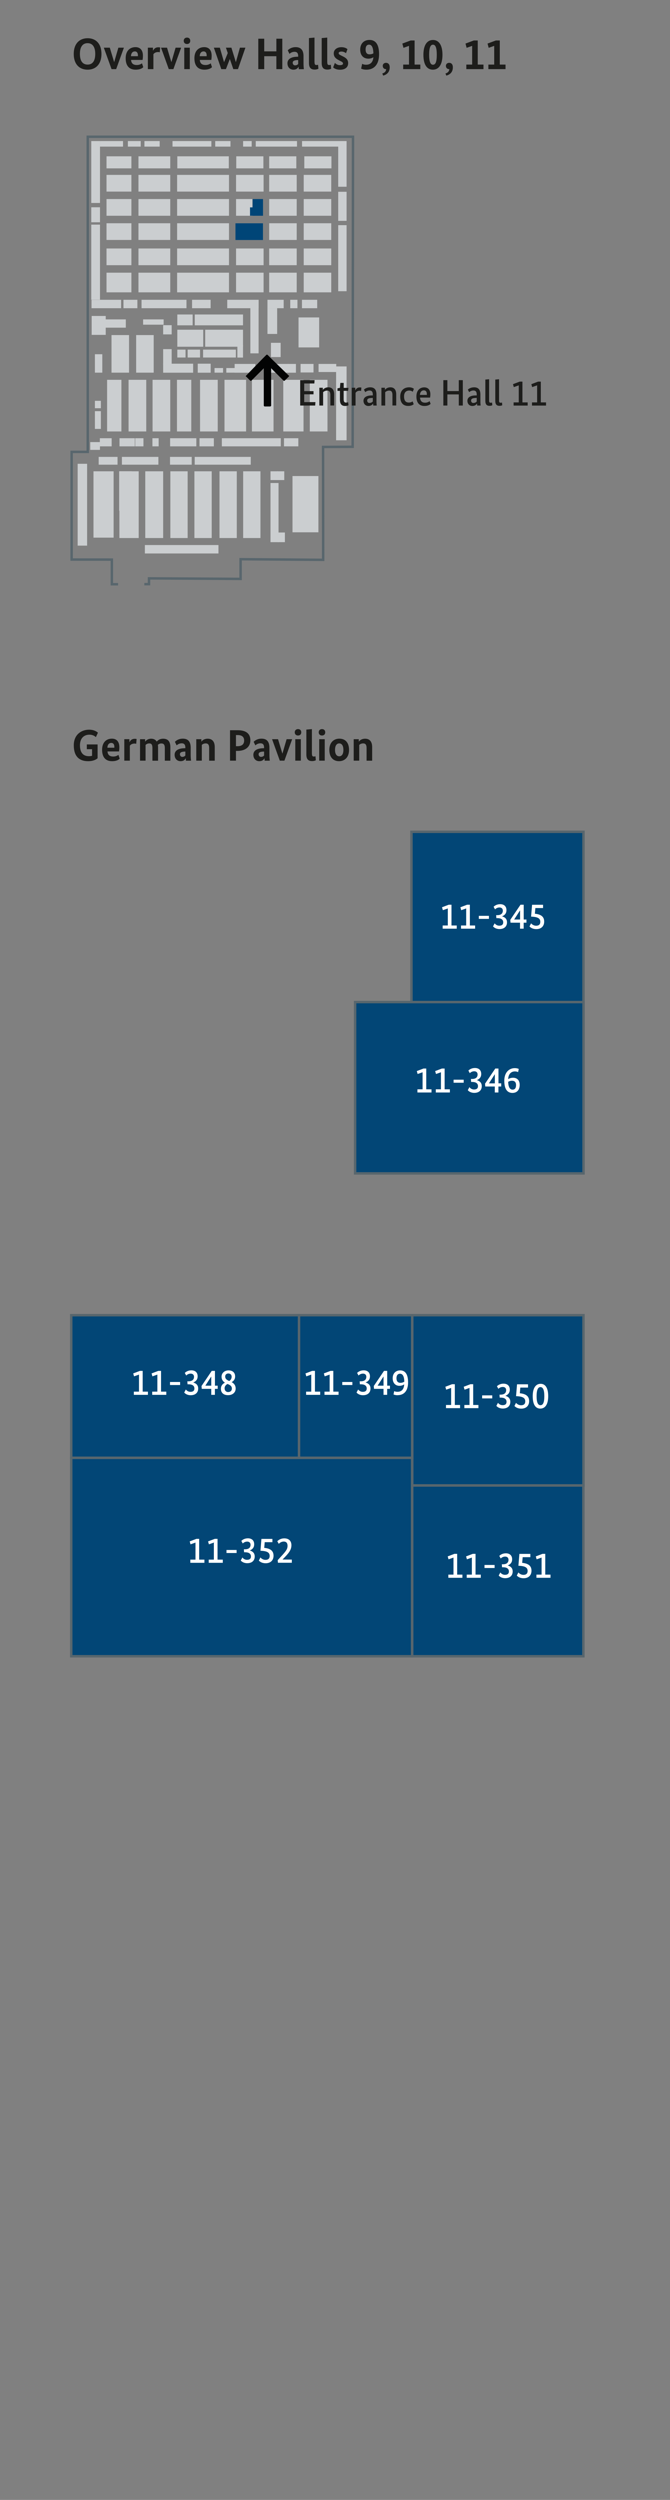 <?xml version="1.0" encoding="UTF-8"?>
<svg xmlns="http://www.w3.org/2000/svg" version="1.1" viewBox="0 0 136.75 510.17">
  <rect x="0" y="0" width="136.75" height="510.17" fill="#808080" stroke="none"/>
  <!-- Generator: Adobe Illustrator 29.6.1, SVG Export Plug-In . SVG Version: 2.1.1 Build 9)  -->
  <defs>
    <style>
      .st0 {
        fill: #1d1d1b;
      }

      .st1 {
        fill: #fff;
      }

      .st2 {
        fill: #020303;
      }

      .st3 {
        fill: #024676;
      }

      .st3, .st4 {
        stroke: #58666d;
        stroke-width: .5px;
      }

      .st5 {
        fill: #cbced0;
      }

      .st4 {
        fill: none;
      }

      .st6 {
        fill: #004577;
      }
    </style>
  </defs>
  <g id="floorplan">
    <g>
      <path class="st0" d="M17.88,14.22c-1.67,0-2.83-1.1-2.83-3.21s1.18-3.21,2.84-3.21,2.82,1.1,2.82,3.21-1.17,3.21-2.83,3.21ZM17.88,8.81c-.98,0-1.57.71-1.57,2.19s.58,2.18,1.57,2.18,1.56-.72,1.56-2.18-.59-2.19-1.56-2.19Z"/>
      <path class="st0" d="M23.71,14.11h-.94l-1.58-4.38h1.22l.88,2.92h.02l.85-2.92h1.13l-1.58,4.38Z"/>
      <path class="st0" d="M29.1,12.23h-2.35c.06.74.47,1.04,1.19,1.04.57,0,.93-.26,1.04-.35l.26.79c-.13.13-.52.51-1.56.51-1.19,0-2.03-.67-2.03-2.33,0-1.56.91-2.27,2-2.27.95,0,1.52.6,1.52,1.76,0,.4-.04.65-.07.86ZM26.74,11.47h1.41c0-.08,0-.14,0-.21,0-.47-.23-.77-.62-.77-.44,0-.77.31-.8.97Z"/>
      <path class="st0" d="M32.6,10.67s-.15-.05-.33-.05c-.5,0-.81.22-.96.45v3.04h-1.13v-4.38h1.04v.61h.02c.2-.4.5-.69,1.09-.69.16,0,.31.03.36.04l-.08.99Z"/>
      <path class="st0" d="M35.39,14.11h-.94l-1.58-4.38h1.22l.88,2.92h.02l.85-2.92h1.13l-1.58,4.38Z"/>
      <path class="st0" d="M38.17,8.98c-.4,0-.67-.25-.67-.65s.27-.66.67-.66.66.25.66.66-.27.65-.66.65ZM38.74,14.11h-1.13v-4.38h1.13v4.38Z"/>
      <path class="st0" d="M43.13,12.23h-2.35c.06.74.47,1.04,1.19,1.04.57,0,.93-.26,1.04-.35l.26.79c-.14.13-.52.51-1.56.51-1.19,0-2.03-.67-2.03-2.33,0-1.56.91-2.27,2-2.27.95,0,1.52.6,1.52,1.76,0,.4-.04.65-.07.86ZM40.77,11.47h1.41c0-.08,0-.14,0-.21,0-.47-.23-.77-.62-.77-.44,0-.77.31-.8.97Z"/>
      <path class="st0" d="M48.56,14.11h-.94l-.7-2.04h-.02l-.79,2.04h-.94l-1.52-4.38h1.22l.85,2.93h.02l.75-1.83-.38-1.1h1.12l.9,2.93h.02l.82-2.93h1.12l-1.52,4.38Z"/>
      <path class="st0" d="M57.62,14.11h-1.21v-2.64h-2.48v2.64h-1.21v-6.21h1.21v2.58h2.48v-2.58h1.21v6.21Z"/>
      <path class="st0" d="M60.68,11.57h.18v-.15c0-.57-.24-.85-.74-.85-.54,0-.88.28-1.04.42l-.35-.72c.21-.22.72-.65,1.62-.65,1.03,0,1.6.58,1.6,1.84v1.48c0,.5.04.9.07,1.18h-1.04c0-.13-.03-.31-.03-.49h-.02c-.15.27-.42.59-1.04.59-.72,0-1.22-.52-1.22-1.31,0-.92.88-1.33,2.01-1.33ZM60.22,13.34c.34,0,.53-.15.64-.28v-.8h-.23c-.59.04-.89.19-.89.54,0,.31.21.54.48.54Z"/>
      <path class="st0" d="M64.2,12.7c0,.45.11.57.39.57.16,0,.29-.04.33-.06l.07.82c-.1.05-.35.17-.76.17-.73,0-1.17-.34-1.17-1.33v-5.1l1.13-.1v5.03Z"/>
      <path class="st0" d="M66.8,12.7c0,.45.11.57.39.57.16,0,.29-.04.33-.06l.07.82c-.1.05-.35.17-.76.17-.73,0-1.17-.34-1.17-1.33v-5.1l1.13-.1v5.03Z"/>
      <path class="st0" d="M70.61,10.84c-.13-.09-.45-.32-.91-.32-.38,0-.58.14-.58.31,0,.23.16.33.57.53l.26.13c.67.32,1.11.68,1.11,1.4,0,.81-.58,1.34-1.66,1.34-.78,0-1.2-.29-1.4-.47l.35-.92c.17.17.53.46,1.02.46.41,0,.64-.12.64-.31,0-.26-.18-.36-.64-.59l-.26-.14c-.6-.31-.99-.67-.99-1.37,0-.77.67-1.26,1.57-1.26.72,0,1.08.28,1.23.4l-.3.83Z"/>
      <path class="st0" d="M74.8,14.22c-.58,0-.95-.13-1.09-.22l.21-.98c.11.07.34.19.81.19.85,0,1.4-.5,1.48-1.53-.26.17-.59.29-1.02.29-1.02,0-1.67-.68-1.67-1.85,0-1.24.78-1.97,1.89-1.97,1.22,0,1.96.86,1.96,2.91,0,2.22-1.11,3.16-2.57,3.16ZM75.42,11.09c.32,0,.59-.08.79-.2-.03-1.31-.39-1.78-.89-1.78-.4,0-.7.3-.7.97s.26,1.01.8,1.01Z"/>
      <path class="st0" d="M78.77,12.82c.48,0,.77.32.77.92,0,1.06-.68,1.52-1.33,1.69l-.18-.43c.41-.13.75-.37.79-.89h-.05c-.38,0-.65-.27-.65-.67s.32-.62.66-.62Z"/>
      <path class="st0" d="M84.61,13.18h1.18v.93h-3.5v-.93h1.19v-3.82l-1.13.4-.23-.87,1.69-.63h.81v4.92Z"/>
      <path class="st0" d="M88.35,14.22c-1.17,0-1.93-.96-1.93-3.03s.8-3.03,1.95-3.03,1.94.96,1.94,3.03-.8,3.03-1.96,3.03ZM88.37,9.12c-.48,0-.78.54-.78,2.06s.31,2.03.78,2.03.78-.45.78-2.03-.31-2.06-.78-2.06Z"/>
      <path class="st0" d="M91.66,12.82c.48,0,.77.32.77.92,0,1.06-.68,1.52-1.33,1.69l-.18-.43c.41-.13.75-.37.79-.89h-.05c-.38,0-.65-.27-.65-.67s.32-.62.66-.62Z"/>
      <path class="st0" d="M97.5,13.18h1.18v.93h-3.5v-.93h1.19v-3.82l-1.13.4-.23-.87,1.69-.63h.81v4.92Z"/>
      <path class="st0" d="M102,13.18h1.18v.93h-3.5v-.93h1.19v-3.82l-1.13.4-.23-.87,1.69-.63h.81v4.92Z"/>
    </g>
    <g>
      <path class="st0" d="M18.17,148.91c1.12,0,1.66.48,1.82.61l-.42.91c-.16-.14-.57-.5-1.32-.5-1.04,0-1.93.65-1.93,2.17s.68,2.22,1.82,2.22c.24,0,.46-.03.65-.08v-1.35h-1.07v-.97h2.2v2.82c-.2.18-.77.6-1.94.6-1.67,0-2.92-.85-2.92-3.24,0-2.2,1.56-3.19,3.12-3.19Z"/>
      <path class="st0" d="M24.29,153.35h-2.35c.06.74.47,1.04,1.19,1.04.57,0,.93-.26,1.04-.35l.26.79c-.14.13-.52.51-1.56.51-1.19,0-2.03-.67-2.03-2.33,0-1.56.91-2.27,2-2.27.95,0,1.52.6,1.52,1.76,0,.4-.04.65-.07.86ZM21.93,152.59h1.41c0-.08,0-.14,0-.21,0-.47-.23-.77-.62-.77-.44,0-.77.31-.8.97Z"/>
      <path class="st0" d="M27.79,151.79s-.15-.05-.33-.05c-.5,0-.81.22-.96.45v3.04h-1.13v-4.38h1.04v.61h.02c.2-.4.5-.69,1.09-.69.16,0,.31.03.36.04l-.08.99Z"/>
      <path class="st0" d="M31.11,155.23v-2.59c0-.66-.19-.93-.64-.93-.34,0-.59.15-.76.31v3.21h-1.13v-4.38h1.04v.49h.02c.16-.22.53-.59,1.22-.59.51,0,.9.21,1.13.59.23-.26.62-.59,1.3-.59,1.01,0,1.48.6,1.48,1.71v2.78h-1.13v-2.59c0-.66-.21-.93-.71-.93-.32,0-.56.14-.71.29.03.14.04.29.04.45v2.78h-1.13Z"/>
      <path class="st0" d="M37.65,152.69h.18v-.15c0-.57-.24-.85-.74-.85-.54,0-.88.28-1.04.42l-.35-.72c.21-.22.72-.65,1.62-.65,1.03,0,1.6.58,1.6,1.84v1.48c0,.5.04.9.07,1.18h-1.04c0-.13-.03-.31-.03-.49h-.02c-.15.27-.42.59-1.04.59-.72,0-1.22-.52-1.22-1.31,0-.92.88-1.33,2.01-1.33ZM37.19,154.46c.34,0,.53-.15.64-.28v-.8h-.22c-.59.04-.89.19-.89.54,0,.31.21.54.48.54Z"/>
      <path class="st0" d="M42.69,155.23v-2.59c0-.65-.22-.93-.7-.93-.37,0-.63.15-.8.31v3.21h-1.13v-4.38h1.04v.49h.02c.16-.22.55-.59,1.27-.59.94,0,1.44.62,1.44,1.71v2.78h-1.13Z"/>
      <path class="st0" d="M48.47,153.24h-.31v1.99h-1.21v-6.21h1.57c1.76,0,2.58.75,2.58,2.05s-.95,2.17-2.63,2.17ZM48.52,150.01h-.36v2.27h.31c.93,0,1.36-.42,1.36-1.16,0-.69-.41-1.11-1.31-1.11Z"/>
      <path class="st0" d="M53.72,152.69h.18v-.15c0-.57-.24-.85-.74-.85-.54,0-.88.28-1.04.42l-.35-.72c.21-.22.72-.65,1.62-.65,1.03,0,1.6.58,1.6,1.84v1.48c0,.5.04.9.07,1.18h-1.04c0-.13-.03-.31-.03-.49h-.02c-.15.27-.42.59-1.04.59-.72,0-1.22-.52-1.22-1.31,0-.92.88-1.33,2.01-1.33ZM53.26,154.46c.34,0,.53-.15.64-.28v-.8h-.23c-.59.04-.89.19-.89.54,0,.31.21.54.48.54Z"/>
      <path class="st0" d="M58.05,155.23h-.94l-1.58-4.38h1.22l.88,2.92h.02l.85-2.92h1.13l-1.58,4.38Z"/>
      <path class="st0" d="M60.83,150.1c-.4,0-.67-.25-.67-.65s.27-.66.67-.66.66.25.66.66-.27.65-.66.65ZM61.4,155.23h-1.13v-4.38h1.13v4.38Z"/>
      <path class="st0" d="M63.67,153.82c0,.45.11.57.39.57.16,0,.29-.04.33-.06l.07.82c-.1.05-.35.17-.76.17-.73,0-1.17-.34-1.17-1.33v-5.1l1.13-.1v5.03Z"/>
      <path class="st0" d="M65.72,150.1c-.4,0-.67-.25-.67-.65s.27-.66.67-.66.66.25.66.66-.27.65-.66.65ZM66.28,155.23h-1.13v-4.38h1.13v4.38Z"/>
      <path class="st0" d="M69.2,155.34c-1.11,0-1.98-.71-1.98-2.3s.98-2.3,2.04-2.3c1.12,0,1.98.7,1.98,2.3s-.98,2.3-2.04,2.3ZM69.24,151.71c-.47,0-.86.38-.86,1.32s.39,1.31.86,1.31.85-.37.85-1.31-.39-1.32-.85-1.32Z"/>
      <path class="st0" d="M74.82,155.23v-2.59c0-.65-.22-.93-.7-.93-.37,0-.63.15-.8.31v3.21h-1.13v-4.38h1.04v.49h.02c.16-.22.55-.59,1.27-.59.94,0,1.44.62,1.44,1.71v2.78h-1.13Z"/>
    </g>
    <rect class="st5" x="18.63" y="28.79" width="1.78" height="12.63"/>
    <rect class="st5" x="18.63" y="42.3" width="1.78" height="3.06"/>
    <rect class="st5" x="18.63" y="45.84" width="1.78" height="15.32"/>
    <rect class="st5" x="20.41" y="28.79" width="4.7" height="1.13"/>
    <rect class="st5" x="26.1" y="28.79" width="2.62" height="1.13"/>
    <rect class="st5" x="29.48" y="28.79" width="3.11" height="1.13"/>
    <rect class="st5" x="43.93" y="28.79" width="3.11" height="1.13"/>
    <rect class="st5" x="49.62" y="28.79" width="1.75" height="1.13"/>
    <rect class="st5" x="52.2" y="28.79" width="8.42" height="1.13"/>
    <rect class="st5" x="61.65" y="28.79" width="7.4" height="1.13"/>
    <rect class="st5" x="69.03" y="28.79" width="1.71" height="9.32"/>
    <rect class="st5" x="69.03" y="39.14" width="1.71" height="5.93"/>
    <rect class="st5" x="69.03" y="45.95" width="1.71" height="13.48"/>
    <rect class="st5" x="68.6" y="74.78" width="2.14" height="15.07"/>
    <rect class="st5" x="65.02" y="74.27" width="3.61" height="1.65"/>
    <rect class="st5" x="63.23" y="77.51" width="3.61" height="10.54"/>
    <rect class="st5" x="40.83" y="77.51" width="3.61" height="10.54"/>
    <rect class="st5" x="31.14" y="77.51" width="3.61" height="10.54"/>
    <rect class="st5" x="26.24" y="77.51" width="3.61" height="10.54"/>
    <rect class="st5" x="36.12" y="77.51" width="2.92" height="10.54"/>
    <rect class="st5" x="21.86" y="77.51" width="2.92" height="10.54"/>
    <rect class="st5" x="19.37" y="83.91" width="1.22" height="3.62"/>
    <rect class="st5" x="18.42" y="90.22" width="1.98" height="1.59"/>
    <rect class="st5" x="20.14" y="93.24" width="3.85" height="1.59"/>
    <rect class="st5" x="24.37" y="96.18" width="3.94" height="13.62"/>
    <rect class="st5" x="29.65" y="96.18" width="3.65" height="13.62"/>
    <rect class="st5" x="34.77" y="96.18" width="3.53" height="13.62"/>
    <rect class="st5" x="39.68" y="96.18" width="3.53" height="13.62"/>
    <rect class="st5" x="44.8" y="96.18" width="3.53" height="13.62"/>
    <rect class="st5" x="49.63" y="96.18" width="3.53" height="13.62"/>
    <rect class="st5" x="55.21" y="96.18" width="1.47" height="1.79"/>
    <rect class="st5" x="55.21" y="98.57" width="1.64" height="12.07"/>
    <rect class="st5" x="59.7" y="97.15" width="5.29" height="11.48"/>
    <rect class="st5" x="56.68" y="108.67" width="1.47" height="1.97"/>
    <rect class="st5" x="29.57" y="111.23" width="15.02" height="1.72"/>
    <rect class="st5" x="56.55" y="96.18" width="1.47" height="1.79"/>
    <rect class="st5" x="24.88" y="93.24" width="7.45" height="1.59"/>
    <rect class="st5" x="34.7" y="93.24" width="4.43" height="1.59"/>
    <rect class="st5" x="39.74" y="93.24" width="11.44" height="1.59"/>
    <rect class="st5" x="20.38" y="89.43" width="2.41" height="1.66"/>
    <rect class="st5" x="24.39" y="89.43" width="3.12" height="1.66"/>
    <rect class="st5" x="34.72" y="89.43" width="5.35" height="1.66"/>
    <rect class="st5" x="31.11" y="89.43" width="1.27" height="1.66"/>
    <rect class="st5" x="27.6" y="89.43" width="1.68" height="1.66"/>
    <rect class="st5" x="40.72" y="89.43" width="2.93" height="1.66"/>
    <rect class="st5" x="57.96" y="89.43" width="2.93" height="1.66"/>
    <rect class="st5" x="45.28" y="89.43" width="12.03" height="1.66"/>
    <rect class="st5" x="19.37" y="81.8" width="1.22" height="1.51"/>
    <rect class="st5" x="19.37" y="72.29" width="1.51" height="3.76"/>
    <rect class="st5" x="18.71" y="64.48" width="2.87" height="3.86"/>
    <rect class="st5" x="21.54" y="65.18" width="4.14" height="1.69"/>
    <rect class="st5" x="29.21" y="65.18" width="4.19" height="1.08"/>
    <rect class="st5" x="33.3" y="66.36" width="1.74" height="1.88"/>
    <rect class="st5" x="33.3" y="71.25" width="1.74" height="3.11"/>
    <rect class="st5" x="22.76" y="68.38" width="3.58" height="7.67"/>
    <rect class="st5" x="27.79" y="68.38" width="3.58" height="7.67"/>
    <rect class="st5" x="33.3" y="74.22" width="6.12" height="1.84"/>
    <rect class="st5" x="40.36" y="74.22" width="2.64" height="1.84"/>
    <rect class="st5" x="43.79" y="75.11" width="1.74" height=".94"/>
    <rect class="st5" x="46.19" y="75.11" width="1.74" height=".94"/>
    <rect class="st5" x="47.89" y="74.27" width="4.24" height="1.79"/>
    <rect class="st5" x="54.62" y="74.27" width="4.24" height="1.79"/>
    <rect class="st5" x="57.82" y="77.51" width="4.13" height="10.54"/>
    <rect class="st5" x="51.42" y="77.51" width="4.41" height="10.54"/>
    <rect class="st5" x="45.82" y="77.51" width="4.41" height="10.54"/>
    <rect class="st5" x="61.35" y="74.27" width="2.64" height="1.74"/>
    <rect class="st5" x="58.71" y="74.27" width="1.69" height="1.79"/>
    <rect class="st5" x="62.11" y="31.9" width="5.54" height="2.46"/>
    <rect class="st5" x="54.94" y="31.9" width="5.54" height="2.46"/>
    <rect class="st5" x="48.22" y="31.9" width="5.54" height="2.46"/>
    <rect class="st5" x="28.26" y="31.9" width="6.49" height="2.46"/>
    <rect class="st5" x="21.74" y="31.9" width="5.08" height="2.46"/>
    <rect class="st5" x="28.26" y="35.69" width="6.49" height="3.41"/>
    <rect class="st5" x="48.18" y="35.69" width="5.62" height="3.41"/>
    <rect class="st5" x="54.94" y="35.69" width="5.62" height="3.41"/>
    <rect class="st5" x="61.99" y="35.69" width="5.62" height="3.41"/>
    <rect class="st5" x="36.15" y="35.69" width="10.59" height="3.41"/>
    <rect class="st5" x="21.74" y="35.69" width="5.08" height="3.41"/>
    <rect class="st5" x="28.26" y="40.62" width="6.49" height="3.41"/>
    <rect class="st5" x="48.18" y="40.62" width="3.34" height="3.41"/>
    <rect class="st6" x="51.56" y="40.62" width="2.12" height="3.41"/>
    <rect class="st6" x="48.06" y="45.57" width="5.61" height="3.41"/>
    <rect class="st6" x="51.03" y="42.32" width="1.02" height="1.7"/>
    <rect class="st5" x="54.94" y="40.62" width="5.62" height="3.41"/>
    <rect class="st5" x="61.99" y="40.62" width="5.62" height="3.41"/>
    <rect class="st5" x="36.15" y="40.62" width="10.59" height="3.41"/>
    <rect class="st5" x="21.74" y="40.62" width="5.08" height="3.41"/>
    <rect class="st5" x="28.26" y="45.56" width="6.49" height="3.41"/>
    <rect class="st5" x="54.94" y="45.56" width="5.62" height="3.41"/>
    <rect class="st5" x="61.99" y="45.56" width="5.62" height="3.41"/>
    <rect class="st5" x="36.15" y="45.56" width="10.59" height="3.41"/>
    <rect class="st5" x="21.74" y="45.56" width="5.08" height="3.41"/>
    <rect class="st5" x="28.26" y="50.71" width="6.49" height="3.41"/>
    <rect class="st5" x="48.18" y="50.71" width="5.62" height="3.41"/>
    <rect class="st5" x="54.94" y="50.71" width="5.62" height="3.41"/>
    <rect class="st5" x="61.99" y="50.71" width="5.62" height="3.41"/>
    <rect class="st5" x="36.15" y="50.71" width="10.59" height="3.41"/>
    <rect class="st5" x="21.74" y="50.71" width="5.08" height="3.41"/>
    <rect class="st5" x="28.26" y="55.65" width="6.49" height="4.01"/>
    <rect class="st5" x="48.18" y="55.65" width="5.62" height="4.01"/>
    <rect class="st5" x="54.94" y="55.65" width="5.62" height="4.01"/>
    <rect class="st5" x="61.99" y="55.65" width="5.62" height="4.01"/>
    <rect class="st5" x="61.63" y="61.18" width="3.11" height="1.72"/>
    <rect class="st5" x="60.93" y="64.78" width="4.21" height="6.12"/>
    <rect class="st5" x="59.24" y="61.18" width="1.47" height="1.72"/>
    <rect class="st5" x="54.59" y="61.18" width="3.31" height="1.72"/>
    <rect class="st5" x="54.59" y="62.88" width="1.98" height="5.27"/>
    <rect class="st5" x="55.3" y="69.96" width="1.98" height="2.91"/>
    <rect class="st5" x="46.38" y="61.18" width="6.41" height="1.72"/>
    <rect class="st5" x="51.1" y="62.83" width="1.68" height="9.28"/>
    <rect class="st5" x="39.2" y="61.18" width="3.79" height="1.72"/>
    <rect class="st5" x="36.19" y="64.18" width="3.13" height="2.21"/>
    <rect class="st5" x="36.19" y="71.35" width="1.68" height="1.61"/>
    <rect class="st5" x="38.3" y="71.35" width="2.53" height="1.61"/>
    <rect class="st5" x="41.45" y="71.35" width="6.69" height="1.61"/>
    <rect class="st5" x="48.45" y="70.41" width="1.15" height="2.56"/>
    <rect class="st5" x="39.75" y="64.18" width="9.85" height="2.21"/>
    <rect class="st5" x="36.19" y="67.29" width="5.29" height="3.47"/>
    <rect class="st5" x="41.88" y="67.29" width="7.72" height="3.47"/>
    <rect class="st5" x="25.2" y="61.18" width="2.84" height="1.72"/>
    <rect class="st5" x="18.68" y="61.18" width="6.04" height="1.72"/>
    <rect class="st5" x="28.89" y="61.18" width="9.17" height="1.72"/>
    <rect class="st5" x="36.15" y="55.65" width="10.59" height="4.01"/>
    <rect class="st5" x="21.74" y="55.65" width="5.08" height="4.01"/>
    <rect class="st5" x="36.19" y="31.9" width="10.51" height="2.46"/>
    <rect class="st5" x="35.21" y="28.79" width="7.93" height="1.13"/>
    <rect class="st5" x="24.32" y="96.18" width="2.56" height="8.04"/>
    <rect class="st5" x="19.08" y="96.18" width="4.11" height="13.54"/>
    <rect class="st5" x="15.85" y="94.65" width="1.93" height="16.7"/>
    <polyline class="st4" points="24.1 119.23 22.83 119.23 22.83 114.2 14.62 114.19 14.62 92.22 17.91 92.22 17.91 27.91 72.05 27.91 71.98 91.18 65.94 91.21 65.96 114.25 49.11 114.12 49.11 118.14 30.41 118.03 30.41 119.21 29.46 119.21"/>
    <g>
      <path class="st0" d="M64.15,78.26h-2.06v1.56h1.9v.65h-1.9v1.59h2.29l-.05.7h-3.06v-5.18h2.94l-.05.68Z"/>
      <path class="st0" d="M67.43,82.76v-2.15c0-.62-.2-.9-.66-.9-.4,0-.66.19-.82.32v2.73h-.77v-3.63h.71v.41h.02c.14-.17.48-.5,1.1-.5.77,0,1.19.5,1.19,1.44v2.27h-.77Z"/>
      <path class="st0" d="M71.03,79.76h-.89v1.67c0,.54.14.73.5.73.2,0,.35-.05.41-.08l.08.62c-.07.04-.29.15-.68.15-.73,0-1.07-.39-1.07-1.31v-1.77h-.5v-.53l.5-.09.09-1.01h.68v1.01h.97l-.08.62Z"/>
      <path class="st0" d="M73.7,79.79s-.13-.05-.31-.05c-.45,0-.7.24-.82.44v2.58h-.77v-3.63h.71v.52h.02c.14-.29.39-.59.92-.59.14,0,.25.02.31.04l-.06.68Z"/>
      <path class="st0" d="M75.86,80.7h.23v-.21c0-.56-.23-.8-.67-.8s-.74.23-.87.34l-.27-.52c.18-.17.6-.47,1.29-.47.83,0,1.27.47,1.27,1.46v1.4c0,.36.03.7.05.86h-.71c0-.1-.02-.24-.02-.4h-.02c-.13.21-.4.49-.95.49-.59,0-1-.43-1-1.06,0-.76.73-1.09,1.67-1.09ZM75.39,82.23c.4,0,.59-.17.7-.29v-.74l-.27.02c-.59.02-.88.17-.88.52,0,.31.21.5.45.5Z"/>
      <path class="st0" d="M80.1,82.76v-2.15c0-.62-.2-.9-.66-.9-.4,0-.66.19-.82.32v2.73h-.77v-3.63h.71v.41h.02c.14-.17.48-.5,1.1-.5.77,0,1.19.5,1.19,1.44v2.27h-.77Z"/>
      <path class="st0" d="M84.23,79.95c-.08-.08-.32-.25-.69-.25-.61,0-1.07.34-1.07,1.2,0,.94.4,1.25.97,1.25.4,0,.64-.14.77-.24l.23.58c-.15.12-.45.35-1.13.35-.95,0-1.62-.54-1.62-1.92s.92-1.88,1.81-1.88c.56,0,.86.22.98.3l-.24.61Z"/>
      <path class="st0" d="M87.76,81.14h-2.03c.05.72.41,1.04,1.04,1.04.51,0,.81-.23.91-.32l.21.56c-.1.1-.44.43-1.26.43-.98,0-1.64-.58-1.64-1.94,0-1.28.74-1.86,1.6-1.86.77,0,1.25.5,1.25,1.41,0,.29-.03.5-.06.68ZM85.72,80.59h1.4c0-.08,0-.14,0-.21,0-.45-.23-.72-.61-.72-.44,0-.76.32-.8.93Z"/>
      <path class="st0" d="M94.46,82.76h-.82v-2.27h-2.33v2.27h-.82v-5.18h.82v2.23h2.33v-2.23h.82v5.18Z"/>
      <path class="st0" d="M97.07,80.7h.23v-.21c0-.56-.23-.8-.67-.8s-.74.23-.87.34l-.27-.52c.18-.17.6-.47,1.29-.47.83,0,1.27.47,1.27,1.46v1.4c0,.36.03.7.05.86h-.71c0-.1-.02-.24-.02-.4h-.02c-.13.21-.4.49-.95.49-.59,0-1-.43-1-1.06,0-.76.73-1.09,1.67-1.09ZM96.6,82.23c.4,0,.59-.17.7-.29v-.74l-.27.02c-.59.02-.88.17-.88.52,0,.31.21.5.45.5Z"/>
      <path class="st0" d="M99.83,81.74c0,.36.1.45.33.45.13,0,.23-.03.27-.05l.05.56c-.06.03-.25.12-.56.12-.53,0-.86-.25-.86-1.01v-4.35l.77-.07v4.35Z"/>
      <path class="st0" d="M101.86,81.74c0,.36.1.45.33.45.13,0,.23-.03.27-.05l.05.56c-.06.03-.25.12-.56.12-.53,0-.86-.25-.86-1.01v-4.35l.77-.07v4.35Z"/>
      <path class="st0" d="M106.65,82.12h1.05v.65h-2.87v-.65h1.05v-3.48l-1.01.36-.17-.6,1.37-.52h.56v4.23Z"/>
      <path class="st0" d="M110.4,82.12h1.05v.65h-2.87v-.65h1.05v-3.48l-1.01.36-.17-.6,1.37-.52h.56v4.23Z"/>
    </g>
    <path class="st2" d="M55.44,73.25h0l-.8-.8c-.1-.1-.2-.1-.3,0l-.8.8-3.3,3.4c-.1.1-.1.2,0,.2h0l.8.8c.1.1.2.1.3,0h0l2.5-2.5v7.6c0,.1.1.2.2.2h1.1c.1,0,.2-.1.2-.2v-7.6l2.5,2.5c.1.1.2.1.3,0h0l.8-.8c.1-.1.1-.2,0-.2h0l-3.5-3.4Z"/>
    <rect class="st3" x="83.98" y="169.75" width="35.11" height="34.96"/>
    <rect class="st3" x="72.48" y="204.5" width="46.62" height="34.96"/>
    <rect class="st3" x="84.13" y="268.4" width="34.96" height="34.75"/>
    <rect class="st3" x="60.89" y="268.4" width="23.24" height="29.11"/>
    <rect class="st3" x="14.54" y="268.4" width="46.49" height="29.11"/>
    <rect class="st3" x="14.54" y="297.51" width="69.58" height="40.49"/>
    <rect class="st3" x="84.13" y="303.15" width="34.94" height="34.85"/>
  </g>
  <g id="standnummern">
    <g>
      <path class="st1" d="M92.17,188.87h1.05v.65h-2.87v-.65h1.05v-3.48l-1.01.36-.17-.6,1.37-.52h.56v4.23Z"/>
      <path class="st1" d="M95.92,188.87h1.05v.65h-2.87v-.65h1.05v-3.48l-1.01.36-.17-.6,1.37-.52h.56v4.23Z"/>
      <path class="st1" d="M99.79,187.52h-2.06v-.62h2.06v.62Z"/>
      <path class="st1" d="M102.5,187v.02c.53.14.98.48.98,1.21,0,.83-.56,1.37-1.53,1.37-.77,0-1.18-.38-1.32-.55l.33-.62c.13.16.42.48.95.48s.8-.23.8-.68c0-.56-.42-.86-1.17-.86h-.23l-.04-.61h.23c.8,0,1.13-.38,1.13-.92,0-.39-.25-.65-.68-.65-.46,0-.77.24-.91.39l-.29-.53c.17-.18.62-.53,1.34-.53.79,0,1.28.44,1.28,1.22,0,.68-.38,1.04-.86,1.24Z"/>
      <path class="st1" d="M107.44,188.3h-.56v1.22h-.74v-1.22h-1.94l-.05-.58,2.09-3.09h.65v3.02h.56v.65ZM106.15,185.8h-.02l-1.19,1.85h1.21v-1.85Z"/>
      <path class="st1" d="M110.85,185.31h-1.58l-.1,1.16c1.37.13,1.9.69,1.9,1.61s-.6,1.53-1.6,1.53c-.84,0-1.22-.37-1.4-.54l.32-.64c.14.15.49.49,1.03.49.58,0,.86-.29.86-.79,0-.71-.51-1.02-1.88-1.07l.2-2.42h2.24v.68Z"/>
    </g>
    <g>
      <path class="st1" d="M87.02,222.3h1.05v.65h-2.87v-.65h1.05v-3.48l-1.01.36-.17-.6,1.37-.52h.56v4.23Z"/>
      <path class="st1" d="M90.77,222.3h1.05v.65h-2.87v-.65h1.05v-3.48l-1.01.36-.17-.6,1.37-.52h.56v4.23Z"/>
      <path class="st1" d="M94.64,220.96h-2.06v-.62h2.06v.62Z"/>
      <path class="st1" d="M97.35,220.44h0c.53.16.98.5.98,1.22,0,.83-.56,1.37-1.53,1.37-.77,0-1.18-.38-1.32-.55l.33-.62c.13.16.42.48.95.48s.8-.23.8-.68c0-.56-.42-.86-1.17-.86h-.23l-.04-.61h.23c.8,0,1.13-.38,1.13-.92,0-.39-.25-.65-.68-.65-.46,0-.77.24-.91.39l-.29-.53c.17-.18.62-.53,1.34-.53.79,0,1.28.44,1.28,1.22,0,.68-.38,1.04-.86,1.24Z"/>
      <path class="st1" d="M102.29,221.73h-.56v1.22h-.74v-1.22h-1.94l-.05-.58,2.09-3.09h.65v3.02h.56v.65ZM101,219.24h-.02l-1.19,1.85h1.21v-1.85Z"/>
      <path class="st1" d="M104.6,223.04c-1.01,0-1.67-.71-1.67-2.49s1.06-2.57,2.12-2.57c.48,0,.72.11.83.16l-.13.65c-.08-.04-.29-.14-.66-.14-.76,0-1.33.52-1.37,1.58.25-.17.58-.29,1.01-.29.81,0,1.34.53,1.34,1.44,0,1.04-.55,1.66-1.48,1.66ZM103.72,220.79c.04,1.12.38,1.58.91,1.58.44,0,.7-.31.7-.93,0-.57-.28-.89-.82-.89-.34,0-.59.1-.79.23Z"/>
    </g>
    <g>
      <path class="st1" d="M92.85,286.72h1.05v.65h-2.87v-.65h1.05v-3.48l-1.01.36-.17-.6,1.37-.52h.56v4.23Z"/>
      <path class="st1" d="M96.6,286.72h1.05v.65h-2.87v-.65h1.05v-3.48l-1.01.36-.17-.6,1.37-.52h.56v4.23Z"/>
      <path class="st1" d="M100.47,285.38h-2.06v-.62h2.06v.62Z"/>
      <path class="st1" d="M103.18,284.86h0c.53.16.98.5.98,1.22,0,.83-.56,1.37-1.53,1.37-.77,0-1.18-.38-1.32-.55l.33-.62c.13.16.42.48.95.48s.8-.23.8-.68c0-.56-.42-.86-1.17-.86h-.23l-.04-.61h.23c.8,0,1.13-.38,1.13-.92,0-.39-.25-.65-.68-.65-.46,0-.77.24-.91.39l-.29-.53c.17-.18.62-.53,1.34-.53.79,0,1.28.44,1.28,1.22,0,.68-.38,1.04-.86,1.24Z"/>
      <path class="st1" d="M107.78,283.17h-1.58l-.1,1.16c1.37.13,1.9.69,1.9,1.61s-.6,1.53-1.6,1.53c-.84,0-1.22-.37-1.4-.54l.32-.64c.14.15.49.49,1.03.49.58,0,.86-.29.86-.79,0-.71-.51-1.02-1.88-1.07l.2-2.42h2.24v.68Z"/>
      <path class="st1" d="M110.28,287.46c-.94,0-1.55-.77-1.55-2.53s.68-2.53,1.61-2.53,1.55.77,1.55,2.53-.68,2.53-1.61,2.53ZM110.31,283.07c-.47,0-.79.5-.79,1.86s.32,1.84.79,1.84.79-.46.79-1.84-.32-1.86-.79-1.86Z"/>
    </g>
    <g>
      <path class="st1" d="M64.3,284h1.05v.65h-2.87v-.65h1.05v-3.48l-1.01.36-.17-.6,1.37-.52h.56v4.23Z"/>
      <path class="st1" d="M68.05,284h1.05v.65h-2.87v-.65h1.05v-3.48l-1.01.36-.17-.6,1.37-.52h.56v4.23Z"/>
      <path class="st1" d="M71.92,282.65h-2.06v-.62h2.06v.62Z"/>
      <path class="st1" d="M74.64,282.14h0c.53.16.98.5.98,1.22,0,.83-.56,1.37-1.53,1.37-.77,0-1.18-.38-1.32-.55l.33-.62c.13.16.42.48.95.48s.8-.23.8-.68c0-.56-.42-.86-1.17-.86h-.23l-.04-.61h.23c.8,0,1.13-.38,1.13-.92,0-.39-.25-.65-.68-.65-.46,0-.77.24-.91.39l-.29-.53c.17-.18.62-.53,1.34-.53.79,0,1.28.44,1.28,1.22,0,.68-.38,1.04-.86,1.24Z"/>
      <path class="st1" d="M79.58,283.43h-.56v1.22h-.74v-1.22h-1.94l-.05-.58,2.09-3.09h.65v3.02h.56v.65ZM78.28,280.93h-.02l-1.19,1.85h1.21v-1.85Z"/>
      <path class="st1" d="M81.18,284.73c-.47,0-.75-.1-.86-.16l.14-.68c.09.05.29.14.67.14.81,0,1.31-.47,1.37-1.52-.23.17-.56.3-.98.3-.83,0-1.37-.59-1.37-1.54,0-1.08.71-1.61,1.53-1.61.94,0,1.61.67,1.61,2.45,0,1.88-.96,2.61-2.12,2.61ZM81.72,282.2c.35,0,.61-.11.8-.23-.02-1.18-.38-1.63-.89-1.63-.39,0-.71.28-.71.92,0,.57.25.94.81.94Z"/>
    </g>
    <g>
      <path class="st1" d="M29.14,284h1.05v.65h-2.87v-.65h1.05v-3.48l-1.01.36-.17-.6,1.37-.52h.56v4.23Z"/>
      <path class="st1" d="M32.89,284h1.05v.65h-2.87v-.65h1.05v-3.48l-1.01.36-.17-.6,1.37-.52h.56v4.23Z"/>
      <path class="st1" d="M36.76,282.65h-2.06v-.62h2.06v.62Z"/>
      <path class="st1" d="M39.47,282.14h0c.53.16.98.5.98,1.22,0,.83-.56,1.37-1.53,1.37-.77,0-1.18-.38-1.32-.55l.33-.62c.13.16.42.48.95.48s.8-.23.8-.68c0-.56-.42-.86-1.17-.86h-.23l-.04-.61h.23c.8,0,1.13-.38,1.13-.92,0-.39-.25-.65-.68-.65-.46,0-.77.24-.91.39l-.29-.53c.17-.18.62-.53,1.34-.53.79,0,1.28.44,1.28,1.22,0,.68-.38,1.04-.86,1.24Z"/>
      <path class="st1" d="M44.42,283.43h-.56v1.22h-.74v-1.22h-1.94l-.05-.58,2.09-3.09h.65v3.02h.56v.65ZM43.12,280.93h-.02l-1.19,1.85h1.21v-1.85Z"/>
      <path class="st1" d="M47.3,282.05v.02c.46.26.8.63.8,1.31,0,.73-.57,1.34-1.55,1.34s-1.46-.54-1.46-1.3c0-.71.43-1.05.82-1.25h0c-.43-.29-.69-.66-.69-1.22,0-.75.61-1.29,1.43-1.29s1.34.45,1.34,1.24c0,.62-.35.94-.68,1.14ZM46.58,284.08c.44,0,.75-.26.75-.72s-.32-.71-.86-.91c-.02,0-.03-.01-.04-.02-.29.16-.59.44-.59.89s.3.77.75.77ZM46.79,281.83c.25-.17.49-.43.49-.88,0-.4-.27-.66-.68-.66-.36,0-.64.24-.64.63,0,.47.33.7.83.91Z"/>
    </g>
    <g>
      <path class="st1" d="M40.67,318.28h1.05v.65h-2.87v-.65h1.05v-3.48l-1.01.36-.17-.6,1.37-.52h.56v4.23Z"/>
      <path class="st1" d="M44.42,318.28h1.05v.65h-2.87v-.65h1.05v-3.48l-1.01.36-.17-.6,1.37-.52h.56v4.23Z"/>
      <path class="st1" d="M48.29,316.93h-2.06v-.62h2.06v.62Z"/>
      <path class="st1" d="M51.01,316.42h0c.53.16.98.5.98,1.22,0,.83-.56,1.37-1.53,1.37-.77,0-1.18-.38-1.32-.55l.33-.62c.13.16.42.48.95.48s.8-.23.8-.68c0-.56-.42-.86-1.17-.86h-.23l-.04-.61h.23c.8,0,1.13-.38,1.13-.92,0-.39-.25-.65-.68-.65-.46,0-.77.24-.91.39l-.29-.53c.17-.18.62-.53,1.34-.53.79,0,1.28.44,1.28,1.22,0,.68-.38,1.04-.86,1.24Z"/>
      <path class="st1" d="M55.61,314.72h-1.58l-.1,1.16c1.37.13,1.9.69,1.9,1.61s-.6,1.53-1.6,1.53c-.84,0-1.22-.37-1.4-.54l.32-.64c.14.15.49.49,1.03.49.58,0,.86-.29.86-.79,0-.71-.51-1.02-1.88-1.07l.2-2.42h2.24v.68Z"/>
      <path class="st1" d="M57.67,318.26h0s1.89.01,1.89.01v.65h-2.83l-.05-.53c1.62-1.75,2.01-2.15,2.01-2.94,0-.53-.25-.86-.77-.86s-.88.32-1.02.47l-.3-.53c.17-.18.63-.59,1.43-.59.93,0,1.45.54,1.45,1.4,0,1.01-.61,1.7-1.81,2.91Z"/>
    </g>
    <g>
      <path class="st1" d="M93.33,321.34h1.05v.65h-2.87v-.65h1.05v-3.48l-1.01.36-.17-.6,1.37-.52h.56v4.23Z"/>
      <path class="st1" d="M97.08,321.34h1.05v.65h-2.87v-.65h1.05v-3.48l-1.01.36-.17-.6,1.37-.52h.56v4.23Z"/>
      <path class="st1" d="M100.95,319.99h-2.06v-.62h2.06v.62Z"/>
      <path class="st1" d="M103.66,319.48h0c.53.16.98.5.98,1.22,0,.83-.56,1.37-1.53,1.37-.77,0-1.18-.38-1.32-.55l.33-.62c.13.16.42.48.95.48s.8-.23.8-.68c0-.56-.42-.86-1.17-.86h-.23l-.04-.61h.23c.8,0,1.13-.38,1.13-.92,0-.39-.25-.65-.68-.65-.46,0-.77.24-.91.39l-.29-.53c.17-.18.62-.53,1.34-.53.79,0,1.28.44,1.28,1.22,0,.68-.38,1.04-.86,1.24Z"/>
      <path class="st1" d="M108.26,317.78h-1.58l-.1,1.16c1.37.13,1.9.69,1.9,1.61s-.6,1.53-1.6,1.53c-.84,0-1.22-.37-1.4-.54l.32-.64c.14.15.49.49,1.03.49.58,0,.86-.29.86-.79,0-.71-.51-1.02-1.88-1.07l.2-2.42h2.24v.68Z"/>
      <path class="st1" d="M111.31,321.34h1.05v.65h-2.87v-.65h1.05v-3.48l-1.01.36-.17-.6,1.37-.52h.56v4.23Z"/>
    </g>
  </g>
</svg>